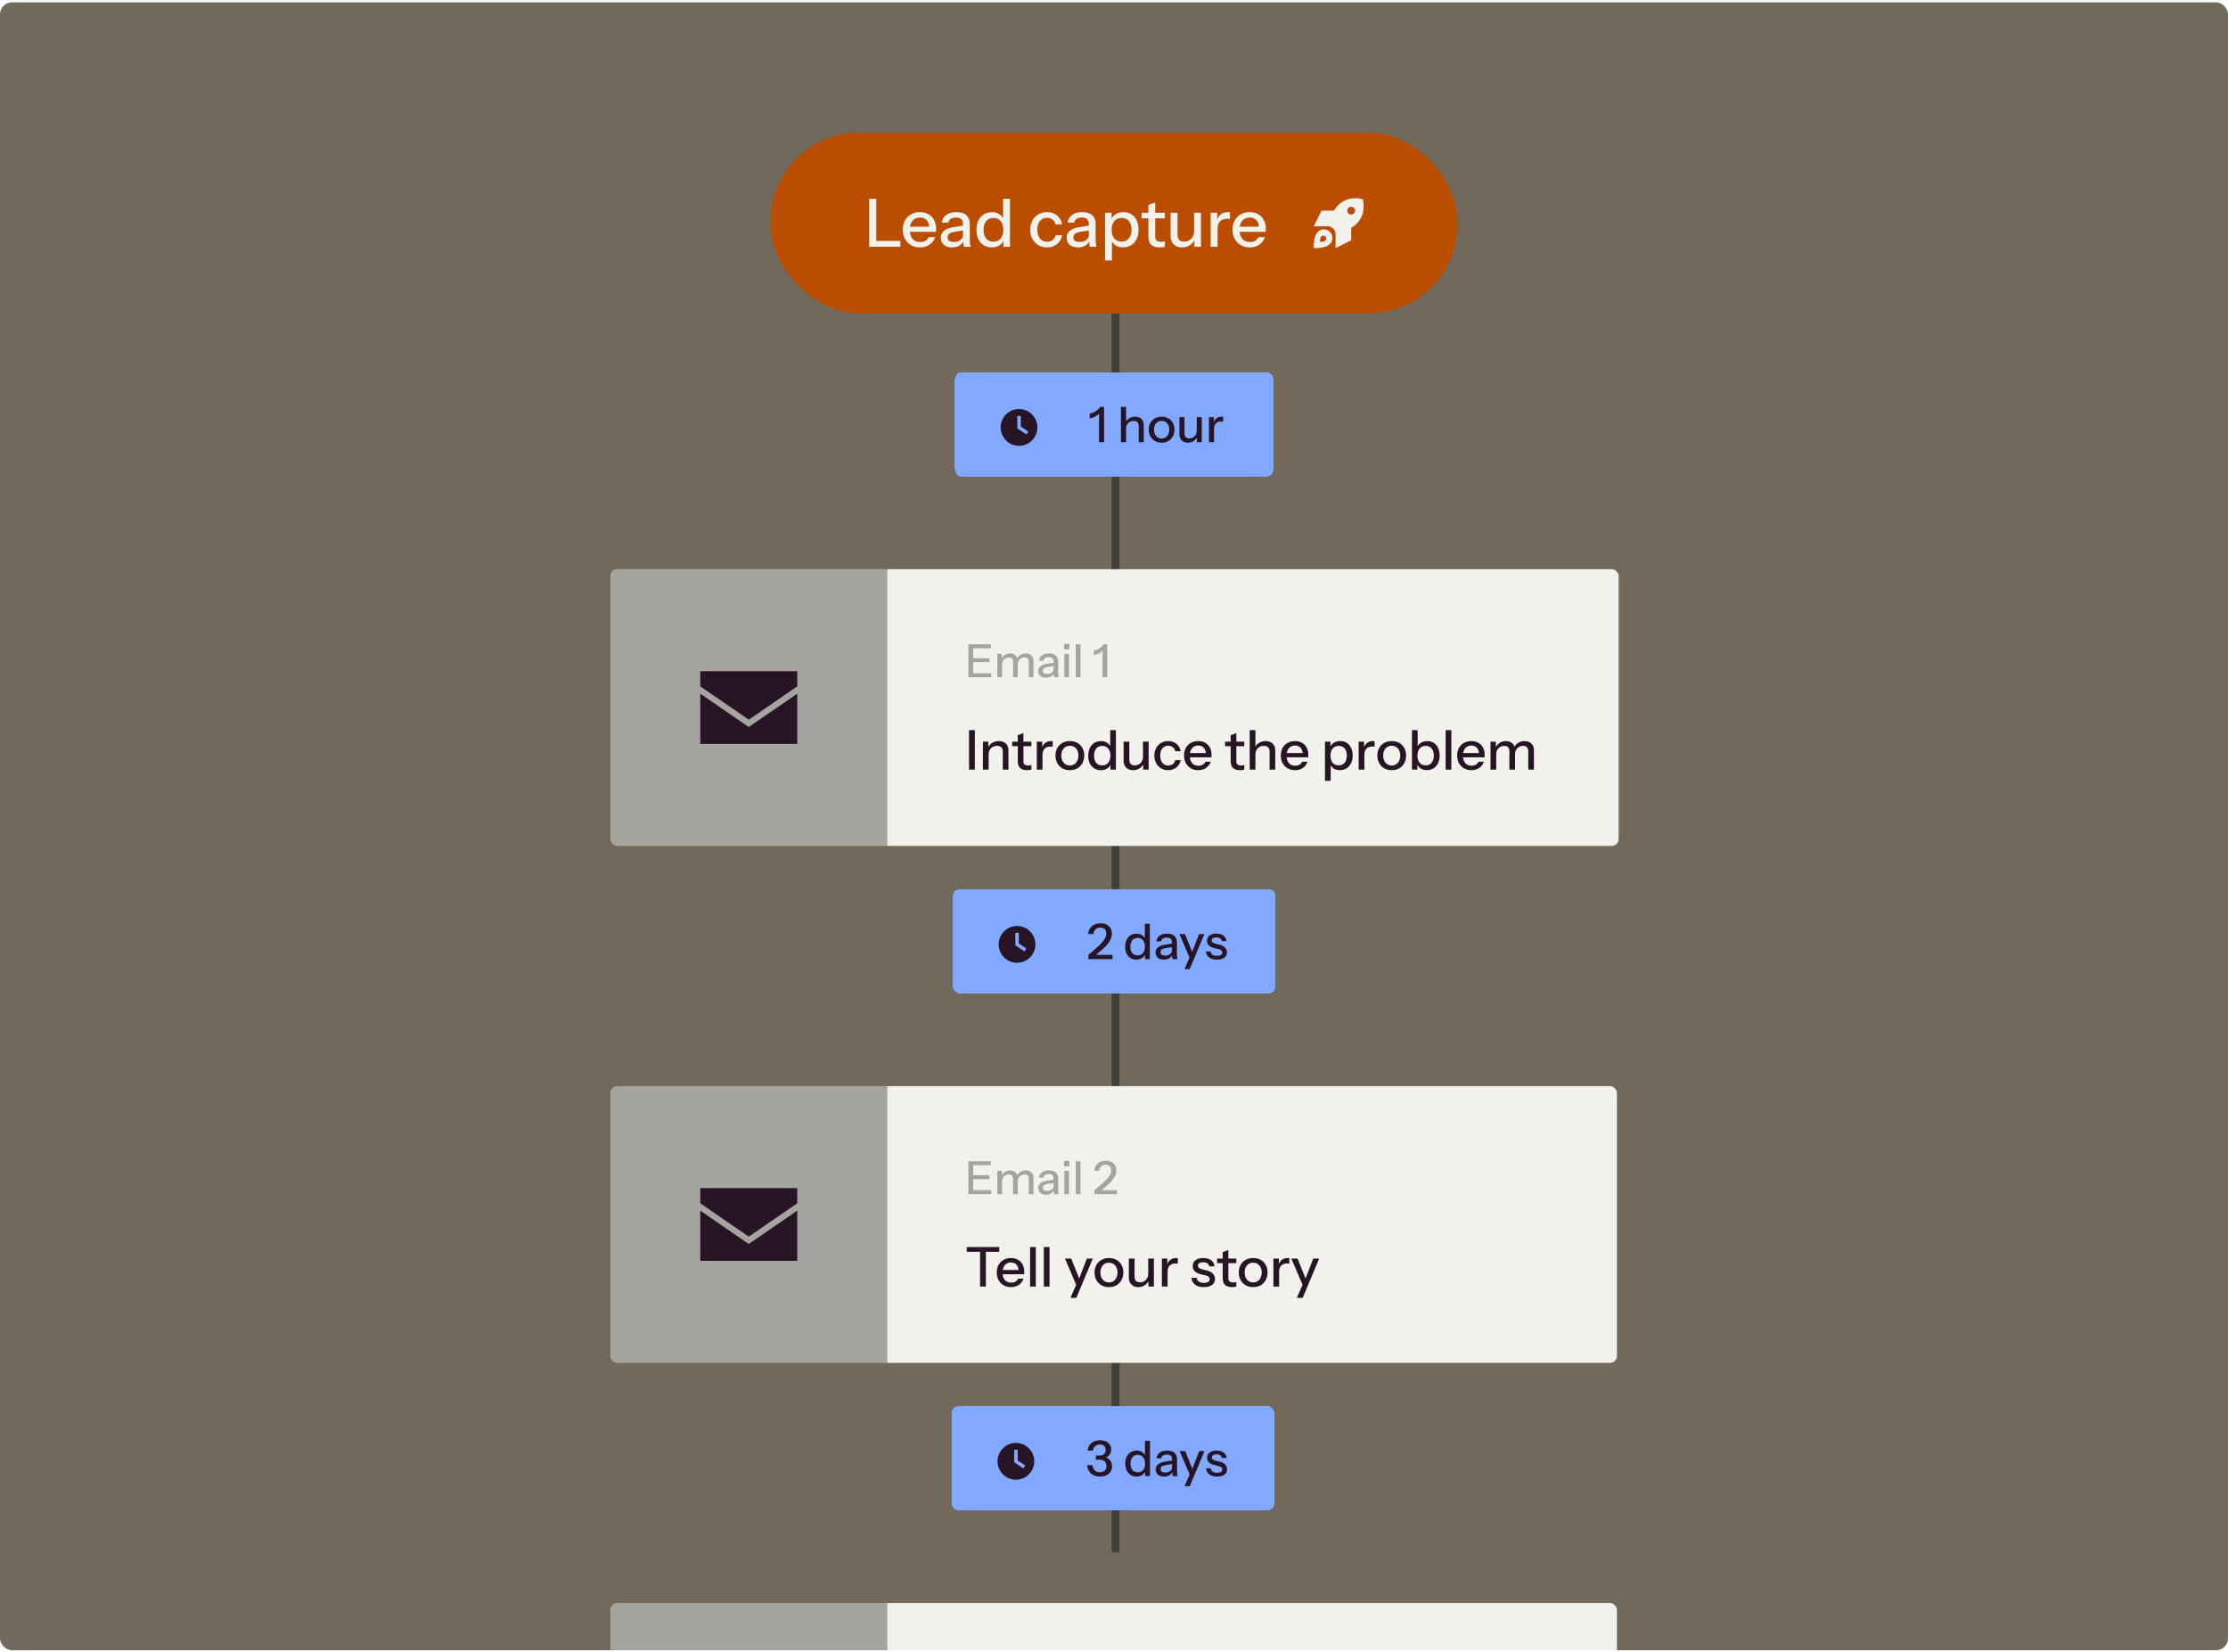 <svg width="561" height="416" viewBox="0 0 561 416" fill="none" xmlns="http://www.w3.org/2000/svg">
<g clip-path="url(#clip0_2801_31776)">
<rect y="0.597" width="561" height="415" rx="3" fill="#716A5C"/>
<line x1="280.896" y1="67.139" x2="280.896" y2="390.947" stroke="#403F3B" stroke-width="2"/>
<g filter="url(#filter0_d_2801_31776)">
<rect x="194" y="25" width="173" height="45.524" rx="22.349" fill="#BB4D00" shape-rendering="crispEdges"/>
<path d="M218.867 53.762V41.693H220.644V53.762H218.867ZM219.739 53.762V52.303H226.712V53.762H219.739ZM231.672 53.929C230.812 53.929 230.052 53.739 229.392 53.359C228.744 52.98 228.236 52.454 227.867 51.784C227.498 51.113 227.314 50.342 227.314 49.471C227.314 48.588 227.493 47.817 227.85 47.158C228.219 46.487 228.733 45.968 229.392 45.599C230.052 45.23 230.806 45.046 231.655 45.046C232.482 45.046 233.197 45.224 233.801 45.582C234.415 45.928 234.885 46.414 235.209 47.04C235.544 47.666 235.712 48.409 235.712 49.27C235.712 49.404 235.706 49.532 235.695 49.655C235.695 49.767 235.684 49.884 235.661 50.007H228.487V48.7H234.438L234.002 49.219C234.002 48.303 233.795 47.605 233.382 47.124C232.968 46.644 232.393 46.403 231.655 46.403C230.862 46.403 230.231 46.677 229.761 47.225C229.303 47.761 229.074 48.51 229.074 49.471C229.074 50.443 229.303 51.203 229.761 51.75C230.231 52.298 230.879 52.572 231.706 52.572C232.208 52.572 232.644 52.471 233.013 52.27C233.382 52.058 233.656 51.75 233.834 51.348H235.477C235.198 52.153 234.723 52.784 234.052 53.242C233.393 53.7 232.6 53.929 231.672 53.929ZM242.693 53.762C242.637 53.549 242.598 53.315 242.576 53.058C242.565 52.801 242.559 52.488 242.559 52.119H242.475V48.046C242.475 47.498 242.336 47.09 242.056 46.822C241.788 46.543 241.358 46.403 240.766 46.403C240.196 46.403 239.738 46.515 239.391 46.739C239.056 46.962 238.86 47.281 238.805 47.694H237.145C237.223 46.889 237.587 46.247 238.235 45.766C238.883 45.286 239.749 45.046 240.833 45.046C241.95 45.046 242.788 45.308 243.347 45.833C243.906 46.347 244.185 47.107 244.185 48.113V52.119C244.185 52.376 244.202 52.639 244.235 52.907C244.269 53.175 244.319 53.46 244.386 53.762H242.693ZM239.743 53.929C238.872 53.929 238.179 53.717 237.665 53.292C237.151 52.857 236.894 52.27 236.894 51.532C236.894 50.773 237.162 50.175 237.698 49.739C238.246 49.292 239.028 48.99 240.045 48.834L242.861 48.381V49.605L240.313 50.007C239.743 50.096 239.313 50.247 239.023 50.46C238.743 50.672 238.603 50.979 238.603 51.382C238.603 51.773 238.732 52.069 238.989 52.27C239.257 52.46 239.643 52.555 240.146 52.555C240.816 52.555 241.369 52.393 241.805 52.069C242.252 51.745 242.475 51.337 242.475 50.845L242.693 52.086C242.492 52.678 242.135 53.136 241.621 53.46C241.107 53.773 240.481 53.929 239.743 53.929ZM252.65 53.762V51.801L252.817 51.851C252.639 52.488 252.27 52.996 251.711 53.376C251.152 53.745 250.482 53.929 249.7 53.929C248.929 53.929 248.253 53.745 247.671 53.376C247.102 53.007 246.655 52.493 246.331 51.834C246.018 51.175 245.861 50.404 245.861 49.521C245.861 48.627 246.023 47.845 246.347 47.174C246.671 46.504 247.124 45.984 247.705 45.615C248.286 45.247 248.968 45.062 249.75 45.062C250.566 45.062 251.236 45.258 251.761 45.649C252.298 46.029 252.65 46.565 252.817 47.258L252.583 47.292V41.693H254.309V53.762H252.65ZM250.135 52.471C250.907 52.471 251.516 52.209 251.963 51.683C252.41 51.147 252.633 50.409 252.633 49.471C252.633 48.554 252.404 47.834 251.946 47.308C251.499 46.772 250.89 46.504 250.119 46.504C249.359 46.504 248.755 46.772 248.308 47.308C247.873 47.834 247.655 48.571 247.655 49.521C247.655 50.449 247.873 51.175 248.308 51.7C248.755 52.214 249.364 52.471 250.135 52.471ZM263.621 53.929C262.805 53.929 262.079 53.739 261.442 53.359C260.805 52.968 260.302 52.438 259.934 51.767C259.576 51.097 259.397 50.331 259.397 49.471C259.397 48.61 259.576 47.85 259.934 47.191C260.302 46.521 260.805 45.995 261.442 45.615C262.079 45.236 262.8 45.046 263.604 45.046C264.286 45.046 264.895 45.174 265.431 45.431C265.968 45.688 266.409 46.046 266.756 46.504C267.102 46.962 267.326 47.504 267.426 48.13H265.783C265.672 47.627 265.426 47.225 265.046 46.923C264.677 46.621 264.208 46.47 263.638 46.47C263.146 46.47 262.716 46.593 262.347 46.839C261.979 47.085 261.694 47.431 261.492 47.878C261.291 48.325 261.191 48.856 261.191 49.471C261.191 50.074 261.291 50.605 261.492 51.063C261.694 51.521 261.979 51.879 262.347 52.136C262.716 52.382 263.152 52.505 263.655 52.505C264.202 52.505 264.666 52.359 265.046 52.069C265.437 51.767 265.688 51.365 265.8 50.862H267.443C267.331 51.477 267.096 52.013 266.739 52.471C266.392 52.929 265.951 53.287 265.415 53.544C264.878 53.801 264.28 53.929 263.621 53.929ZM274.384 53.762C274.328 53.549 274.289 53.315 274.266 53.058C274.255 52.801 274.25 52.488 274.25 52.119H274.166V48.046C274.166 47.498 274.026 47.09 273.747 46.822C273.479 46.543 273.048 46.403 272.456 46.403C271.886 46.403 271.428 46.515 271.082 46.739C270.746 46.962 270.551 47.281 270.495 47.694H268.836C268.914 46.889 269.277 46.247 269.925 45.766C270.573 45.286 271.439 45.046 272.523 45.046C273.641 45.046 274.479 45.308 275.037 45.833C275.596 46.347 275.876 47.107 275.876 48.113V52.119C275.876 52.376 275.892 52.639 275.926 52.907C275.959 53.175 276.01 53.46 276.077 53.762H274.384ZM271.434 53.929C270.562 53.929 269.869 53.717 269.355 53.292C268.841 52.857 268.584 52.27 268.584 51.532C268.584 50.773 268.852 50.175 269.389 49.739C269.936 49.292 270.718 48.99 271.735 48.834L274.551 48.381V49.605L272.004 50.007C271.434 50.096 271.003 50.247 270.713 50.46C270.434 50.672 270.294 50.979 270.294 51.382C270.294 51.773 270.422 52.069 270.679 52.27C270.948 52.46 271.333 52.555 271.836 52.555C272.506 52.555 273.06 52.393 273.495 52.069C273.942 51.745 274.166 51.337 274.166 50.845L274.384 52.086C274.183 52.678 273.825 53.136 273.311 53.46C272.797 53.773 272.171 53.929 271.434 53.929ZM282.796 53.913C281.992 53.913 281.321 53.723 280.785 53.343C280.26 52.952 279.913 52.41 279.746 51.717L279.98 51.683V57.198H278.237V45.213H279.897V47.174L279.729 47.124C279.908 46.476 280.288 45.968 280.869 45.599C281.45 45.23 282.132 45.046 282.914 45.046C283.685 45.046 284.35 45.23 284.908 45.599C285.478 45.968 285.914 46.481 286.216 47.141C286.529 47.8 286.685 48.571 286.685 49.454C286.685 50.348 286.523 51.13 286.199 51.801C285.875 52.471 285.422 52.991 284.841 53.359C284.26 53.728 283.579 53.913 282.796 53.913ZM282.428 52.471C283.188 52.471 283.791 52.203 284.238 51.666C284.685 51.13 284.908 50.393 284.908 49.454C284.908 48.526 284.685 47.806 284.238 47.292C283.791 46.766 283.182 46.504 282.411 46.504C281.651 46.504 281.042 46.772 280.584 47.308C280.137 47.834 279.913 48.566 279.913 49.504C279.913 50.42 280.137 51.147 280.584 51.683C281.042 52.209 281.657 52.471 282.428 52.471ZM292.04 53.929C291.045 53.929 290.313 53.7 289.844 53.242C289.386 52.773 289.157 52.086 289.157 51.18V43.252L290.883 42.598V51.197C290.883 51.644 291 51.974 291.235 52.186C291.47 52.398 291.85 52.505 292.375 52.505C292.576 52.505 292.755 52.488 292.911 52.454C293.068 52.421 293.202 52.382 293.314 52.337V53.745C293.191 53.801 293.017 53.846 292.794 53.879C292.57 53.913 292.319 53.929 292.04 53.929ZM287.447 46.604V45.213H293.314V46.604H287.447ZM297.634 53.929C297.064 53.929 296.561 53.812 296.126 53.577C295.69 53.331 295.349 52.996 295.103 52.572C294.869 52.147 294.751 51.661 294.751 51.113V45.213H296.494V50.711C296.494 51.303 296.64 51.745 296.93 52.035C297.221 52.326 297.634 52.471 298.171 52.471C298.651 52.471 299.076 52.359 299.444 52.136C299.824 51.912 300.121 51.605 300.333 51.214C300.556 50.812 300.668 50.348 300.668 49.823L300.886 51.868C300.607 52.493 300.176 52.996 299.595 53.376C299.025 53.745 298.372 53.929 297.634 53.929ZM300.735 53.762V51.75H300.668V45.213H302.395V53.762H300.735ZM304.837 53.762V45.213H306.496V47.342H306.58V53.762H304.837ZM306.58 49.303L306.362 47.275C306.563 46.548 306.91 45.995 307.401 45.615C307.893 45.236 308.48 45.046 309.161 45.046C309.418 45.046 309.597 45.068 309.698 45.113V46.755C309.642 46.733 309.564 46.722 309.463 46.722C309.363 46.711 309.24 46.705 309.094 46.705C308.256 46.705 307.625 46.923 307.2 47.359C306.787 47.794 306.58 48.443 306.58 49.303ZM314.696 53.929C313.835 53.929 313.075 53.739 312.416 53.359C311.768 52.98 311.259 52.454 310.891 51.784C310.522 51.113 310.337 50.342 310.337 49.471C310.337 48.588 310.516 47.817 310.874 47.158C311.243 46.487 311.757 45.968 312.416 45.599C313.075 45.23 313.83 45.046 314.679 45.046C315.506 45.046 316.221 45.224 316.824 45.582C317.439 45.928 317.908 46.414 318.232 47.04C318.568 47.666 318.735 48.409 318.735 49.27C318.735 49.404 318.73 49.532 318.718 49.655C318.718 49.767 318.707 49.884 318.685 50.007H311.511V48.7H317.461L317.025 49.219C317.025 48.303 316.819 47.605 316.405 47.124C315.992 46.644 315.416 46.403 314.679 46.403C313.885 46.403 313.254 46.677 312.785 47.225C312.327 47.761 312.097 48.51 312.097 49.471C312.097 50.443 312.327 51.203 312.785 51.75C313.254 52.298 313.902 52.572 314.729 52.572C315.232 52.572 315.668 52.471 316.036 52.27C316.405 52.058 316.679 51.75 316.858 51.348H318.5C318.221 52.153 317.746 52.784 317.076 53.242C316.416 53.7 315.623 53.929 314.696 53.929Z" fill="#F3F1EC"/>
<path d="M340.23 49.013V52.131L336.302 54.095V50.608C336.302 50.093 336.081 49.577 335.712 49.184C335.32 48.816 334.804 48.595 334.288 48.595H330.802L332.766 44.667H335.884C338.02 41.155 341.384 41.327 343.128 41.769C343.57 43.513 343.741 46.876 340.23 49.013ZM341.212 44.667C341.212 44.323 341.016 44.004 340.721 43.832C340.402 43.66 340.034 43.66 339.739 43.832C339.42 44.004 339.248 44.323 339.248 44.667C339.248 45.035 339.42 45.354 339.739 45.526C340.034 45.698 340.402 45.698 340.721 45.526C341.016 45.354 341.212 45.035 341.212 44.667ZM334.878 53.064C333.675 54.291 330.802 54.095 330.802 54.095C330.802 54.095 330.605 51.222 331.833 50.019C332.668 49.184 334.043 49.184 334.878 50.019C335.712 50.854 335.712 52.229 334.878 53.064ZM333.724 52.18C334.018 51.91 334.018 51.443 333.724 51.173C333.454 50.879 332.987 50.879 332.717 51.173C332.3 51.566 332.373 52.524 332.373 52.524C332.373 52.524 333.331 52.597 333.724 52.18Z" fill="#F3F1EC"/>
</g>
<g filter="url(#filter1_d_2801_31776)">
<g clip-path="url(#clip1_2801_31776)">
<rect width="69.705" height="69.705" transform="translate(153.683 130.922)" fill="#A6A49F"/>
<path d="M176.323 156.616H200.746V160.433L188.535 168.828L176.323 160.433V156.616ZM176.323 174.934V162.283L187.671 170.087L188.535 170.679L189.398 170.082L200.746 162.283V174.934H176.323Z" fill="#271526"/>
<rect width="184.176" height="69.698" transform="translate(223.388 130.926)" fill="#F3F1EC"/>
<path d="M243.828 158.141V149.846H245.049V158.141H243.828ZM244.427 158.141V157.138H249.588V158.141H244.427ZM244.427 154.35V153.348H249.173V154.35H244.427ZM244.427 150.848V149.846H249.485V150.848H244.427ZM251.118 158.141V152.265H252.258V153.648H252.316V158.141H251.118ZM255.081 158.141V154.304C255.081 153.905 254.989 153.613 254.804 153.429C254.62 153.245 254.355 153.152 254.01 153.152C253.687 153.152 253.395 153.229 253.134 153.383C252.881 153.529 252.681 153.736 252.535 154.005C252.389 154.266 252.316 154.577 252.316 154.938L252.166 153.567C252.358 153.129 252.646 152.784 253.03 152.53C253.422 152.277 253.86 152.15 254.344 152.15C254.927 152.15 255.392 152.319 255.738 152.657C256.091 152.995 256.268 153.44 256.268 153.993V158.141H255.081ZM259.044 158.141V154.304C259.044 153.905 258.948 153.613 258.756 153.429C258.572 153.245 258.307 153.152 257.961 153.152C257.646 153.152 257.358 153.229 257.097 153.383C256.844 153.529 256.64 153.736 256.486 154.005C256.34 154.266 256.268 154.577 256.268 154.938L256.026 153.567C256.225 153.129 256.525 152.784 256.924 152.53C257.331 152.277 257.784 152.15 258.284 152.15C258.875 152.15 259.347 152.323 259.701 152.669C260.054 153.006 260.23 153.46 260.23 154.028V158.141H259.044ZM265.412 158.141C265.374 157.995 265.347 157.833 265.332 157.657C265.324 157.48 265.32 157.265 265.32 157.012H265.263V154.212C265.263 153.836 265.167 153.556 264.975 153.371C264.79 153.179 264.495 153.083 264.088 153.083C263.696 153.083 263.381 153.16 263.143 153.314C262.912 153.467 262.778 153.686 262.74 153.97H261.599C261.653 153.417 261.903 152.976 262.348 152.645C262.793 152.315 263.389 152.15 264.134 152.15C264.902 152.15 265.478 152.331 265.862 152.692C266.246 153.045 266.438 153.567 266.438 154.258V157.012C266.438 157.188 266.449 157.369 266.472 157.553C266.495 157.737 266.53 157.933 266.576 158.141H265.412ZM263.385 158.256C262.786 158.256 262.31 158.11 261.956 157.818C261.603 157.519 261.426 157.115 261.426 156.608C261.426 156.086 261.611 155.675 261.979 155.376C262.356 155.069 262.893 154.861 263.592 154.754L265.528 154.443V155.284L263.776 155.56C263.385 155.622 263.089 155.725 262.889 155.871C262.697 156.017 262.601 156.228 262.601 156.505C262.601 156.774 262.69 156.977 262.866 157.115C263.051 157.246 263.316 157.311 263.661 157.311C264.122 157.311 264.502 157.2 264.802 156.977C265.109 156.754 265.263 156.474 265.263 156.136L265.412 156.989C265.274 157.396 265.028 157.711 264.675 157.933C264.322 158.148 263.892 158.256 263.385 158.256ZM267.982 158.141V152.265H269.18V158.141H267.982ZM267.924 151.113V149.765H269.249V151.113H267.924ZM270.862 158.141V149.846H272.06V158.141H270.862ZM277.616 158.141V150.987L277.835 151.079C277.735 151.294 277.562 151.505 277.317 151.712C277.071 151.92 276.787 152.1 276.464 152.254C276.141 152.4 275.8 152.503 275.439 152.565V151.39C275.777 151.336 276.107 151.236 276.429 151.09C276.752 150.937 277.04 150.752 277.293 150.537C277.547 150.315 277.735 150.084 277.858 149.846H278.803V158.141H277.616Z" fill="#A6A49F"/>
<path d="M243.999 181.408V171.454H245.464V181.408H243.999ZM247.495 181.408V174.358H248.863V176.016H248.933V181.408H247.495ZM252.499 181.408V176.874C252.499 176.385 252.375 176.021 252.126 175.781C251.886 175.542 251.527 175.422 251.048 175.422C250.633 175.422 250.264 175.514 249.942 175.699C249.628 175.883 249.38 176.136 249.195 176.459C249.02 176.781 248.933 177.164 248.933 177.606L248.753 175.92C248.983 175.394 249.338 174.98 249.817 174.676C250.297 174.371 250.854 174.219 251.49 174.219C252.246 174.219 252.84 174.431 253.273 174.855C253.707 175.279 253.923 175.841 253.923 176.542V181.408H252.499ZM258.649 181.546C257.829 181.546 257.225 181.357 256.838 180.979C256.46 180.592 256.271 180.026 256.271 179.279V172.74L257.695 172.201V179.293C257.695 179.661 257.792 179.933 257.985 180.108C258.179 180.284 258.492 180.371 258.925 180.371C259.091 180.371 259.239 180.357 259.368 180.33C259.497 180.302 259.607 180.27 259.7 180.233V181.394C259.598 181.44 259.455 181.477 259.271 181.505C259.087 181.532 258.879 181.546 258.649 181.546ZM254.861 175.505V174.358H259.7V175.505H254.861ZM261.063 181.408V174.358H262.431V176.113H262.5V181.408H261.063ZM262.5 177.731L262.321 176.058C262.487 175.459 262.772 175.003 263.178 174.689C263.583 174.376 264.067 174.219 264.629 174.219C264.841 174.219 264.989 174.238 265.072 174.275V175.629C265.026 175.611 264.961 175.602 264.878 175.602C264.795 175.593 264.694 175.588 264.574 175.588C263.883 175.588 263.362 175.768 263.012 176.127C262.671 176.487 262.5 177.021 262.5 177.731ZM269.383 181.546C268.664 181.546 268.033 181.39 267.489 181.076C266.946 180.754 266.522 180.316 266.217 179.763C265.913 179.201 265.761 178.565 265.761 177.855C265.761 177.136 265.913 176.505 266.217 175.961C266.531 175.417 266.955 174.993 267.489 174.689C268.033 174.376 268.664 174.219 269.383 174.219C270.111 174.219 270.747 174.376 271.291 174.689C271.835 174.993 272.254 175.417 272.549 175.961C272.853 176.505 273.005 177.136 273.005 177.855C273.005 178.565 272.853 179.201 272.549 179.763C272.254 180.316 271.835 180.754 271.291 181.076C270.747 181.39 270.111 181.546 269.383 181.546ZM269.383 180.371C269.816 180.371 270.19 180.265 270.503 180.053C270.826 179.841 271.079 179.546 271.263 179.168C271.448 178.791 271.54 178.348 271.54 177.841C271.54 177.086 271.337 176.491 270.932 176.058C270.535 175.616 270.019 175.394 269.383 175.394C268.757 175.394 268.24 175.616 267.835 176.058C267.439 176.5 267.24 177.095 267.24 177.841C267.24 178.348 267.328 178.791 267.503 179.168C267.687 179.546 267.941 179.841 268.263 180.053C268.595 180.265 268.968 180.371 269.383 180.371ZM279.61 181.408V179.791L279.748 179.832C279.601 180.357 279.296 180.777 278.836 181.09C278.375 181.394 277.822 181.546 277.177 181.546C276.541 181.546 275.983 181.394 275.504 181.09C275.034 180.786 274.665 180.362 274.398 179.818C274.14 179.274 274.011 178.638 274.011 177.91C274.011 177.173 274.145 176.528 274.412 175.975C274.679 175.422 275.052 174.993 275.532 174.689C276.011 174.385 276.573 174.233 277.218 174.233C277.891 174.233 278.444 174.394 278.877 174.717C279.319 175.03 279.61 175.473 279.748 176.044L279.554 176.072V171.454H280.978V181.408H279.61ZM277.536 180.343C278.172 180.343 278.674 180.127 279.043 179.694C279.412 179.251 279.596 178.643 279.596 177.869C279.596 177.113 279.407 176.519 279.029 176.086C278.66 175.643 278.158 175.422 277.522 175.422C276.896 175.422 276.398 175.643 276.029 176.086C275.67 176.519 275.49 177.127 275.49 177.91C275.49 178.675 275.67 179.274 276.029 179.708C276.398 180.132 276.9 180.343 277.536 180.343ZM285.295 181.546C284.825 181.546 284.411 181.449 284.051 181.256C283.692 181.053 283.411 180.777 283.208 180.426C283.014 180.076 282.918 179.675 282.918 179.224V174.358H284.355V178.892C284.355 179.38 284.475 179.744 284.715 179.984C284.954 180.224 285.295 180.343 285.738 180.343C286.134 180.343 286.484 180.251 286.788 180.067C287.102 179.883 287.346 179.629 287.521 179.307C287.705 178.975 287.798 178.592 287.798 178.159L287.977 179.846C287.747 180.362 287.392 180.777 286.913 181.09C286.443 181.394 285.904 181.546 285.295 181.546ZM287.853 181.408V179.749H287.798V174.358H289.222V181.408H287.853ZM294.14 181.546C293.467 181.546 292.868 181.39 292.342 181.076C291.817 180.754 291.402 180.316 291.098 179.763C290.803 179.21 290.656 178.579 290.656 177.869C290.656 177.159 290.803 176.533 291.098 175.989C291.402 175.436 291.817 175.003 292.342 174.689C292.868 174.376 293.462 174.219 294.126 174.219C294.688 174.219 295.19 174.325 295.633 174.537C296.075 174.749 296.439 175.044 296.725 175.422C297.01 175.8 297.195 176.247 297.278 176.763H295.923C295.831 176.348 295.628 176.016 295.315 175.768C295.01 175.519 294.623 175.394 294.153 175.394C293.748 175.394 293.393 175.496 293.089 175.699C292.785 175.901 292.55 176.187 292.384 176.556C292.218 176.924 292.135 177.362 292.135 177.869C292.135 178.367 292.218 178.804 292.384 179.182C292.55 179.56 292.785 179.855 293.089 180.067C293.393 180.27 293.752 180.371 294.167 180.371C294.619 180.371 295.001 180.251 295.315 180.012C295.637 179.763 295.845 179.431 295.937 179.016H297.291C297.199 179.523 297.006 179.966 296.711 180.343C296.425 180.721 296.061 181.016 295.619 181.228C295.176 181.44 294.683 181.546 294.14 181.546ZM301.729 181.546C301.02 181.546 300.393 181.39 299.849 181.076C299.315 180.763 298.895 180.33 298.591 179.777C298.287 179.224 298.135 178.588 298.135 177.869C298.135 177.141 298.282 176.505 298.577 175.961C298.881 175.408 299.305 174.98 299.849 174.676C300.393 174.371 301.015 174.219 301.715 174.219C302.397 174.219 302.987 174.367 303.485 174.662C303.992 174.947 304.379 175.348 304.646 175.864C304.923 176.381 305.061 176.993 305.061 177.703C305.061 177.814 305.056 177.92 305.047 178.021C305.047 178.113 305.038 178.21 305.019 178.311H299.103V177.233H304.01L303.651 177.662C303.651 176.906 303.48 176.33 303.139 175.934C302.798 175.537 302.324 175.339 301.715 175.339C301.061 175.339 300.54 175.565 300.153 176.016C299.775 176.459 299.586 177.076 299.586 177.869C299.586 178.671 299.775 179.297 300.153 179.749C300.54 180.201 301.075 180.426 301.757 180.426C302.172 180.426 302.531 180.343 302.835 180.178C303.139 180.002 303.365 179.749 303.513 179.417H304.867C304.637 180.081 304.245 180.602 303.692 180.979C303.149 181.357 302.494 181.546 301.729 181.546ZM312.259 181.546C311.438 181.546 310.835 181.357 310.448 180.979C310.07 180.592 309.881 180.026 309.881 179.279V172.74L311.305 172.201V179.293C311.305 179.661 311.401 179.933 311.595 180.108C311.788 180.284 312.102 180.371 312.535 180.371C312.701 180.371 312.848 180.357 312.977 180.33C313.106 180.302 313.217 180.27 313.309 180.233V181.394C313.208 181.44 313.065 181.477 312.881 181.505C312.696 181.532 312.489 181.546 312.259 181.546ZM308.471 175.505V174.358H313.309V175.505H308.471ZM314.672 181.408V171.454H316.11V181.408H314.672ZM319.677 181.408V176.874C319.677 176.385 319.552 176.021 319.303 175.781C319.064 175.542 318.704 175.422 318.225 175.422C317.81 175.422 317.442 175.514 317.119 175.699C316.806 175.883 316.557 176.136 316.373 176.459C316.198 176.781 316.11 177.164 316.11 177.606L315.93 175.92C316.161 175.394 316.515 174.98 316.995 174.676C317.474 174.371 318.032 174.219 318.667 174.219C319.423 174.219 320.018 174.431 320.451 174.855C320.884 175.279 321.101 175.841 321.101 176.542V181.408H319.677ZM326.097 181.546C325.388 181.546 324.761 181.39 324.217 181.076C323.683 180.763 323.263 180.33 322.959 179.777C322.655 179.224 322.503 178.588 322.503 177.869C322.503 177.141 322.65 176.505 322.945 175.961C323.249 175.408 323.673 174.98 324.217 174.676C324.761 174.371 325.383 174.219 326.083 174.219C326.765 174.219 327.355 174.367 327.853 174.662C328.36 174.947 328.747 175.348 329.014 175.864C329.291 176.381 329.429 176.993 329.429 177.703C329.429 177.814 329.424 177.92 329.415 178.021C329.415 178.113 329.406 178.21 329.387 178.311H323.471V177.233H328.378L328.019 177.662C328.019 176.906 327.848 176.33 327.507 175.934C327.166 175.537 326.692 175.339 326.083 175.339C325.429 175.339 324.908 175.565 324.521 176.016C324.143 176.459 323.955 177.076 323.955 177.869C323.955 178.671 324.143 179.297 324.521 179.749C324.908 180.201 325.443 180.426 326.125 180.426C326.54 180.426 326.899 180.343 327.203 180.178C327.507 180.002 327.733 179.749 327.881 179.417H329.235C329.005 180.081 328.613 180.602 328.06 180.979C327.517 181.357 326.862 181.546 326.097 181.546ZM337.387 181.532C336.723 181.532 336.17 181.376 335.728 181.062C335.295 180.74 335.009 180.293 334.871 179.721L335.064 179.694V184.242H333.627V174.358H334.995V175.975L334.857 175.934C335.004 175.399 335.318 174.98 335.797 174.676C336.276 174.371 336.839 174.219 337.484 174.219C338.12 174.219 338.668 174.371 339.129 174.676C339.599 174.98 339.958 175.404 340.207 175.947C340.465 176.491 340.594 177.127 340.594 177.855C340.594 178.592 340.46 179.238 340.193 179.791C339.926 180.343 339.553 180.772 339.073 181.076C338.594 181.38 338.032 181.532 337.387 181.532ZM337.083 180.343C337.709 180.343 338.207 180.122 338.576 179.68C338.944 179.238 339.129 178.629 339.129 177.855C339.129 177.09 338.944 176.496 338.576 176.072C338.207 175.639 337.705 175.422 337.069 175.422C336.442 175.422 335.94 175.643 335.562 176.086C335.193 176.519 335.009 177.122 335.009 177.897C335.009 178.652 335.193 179.251 335.562 179.694C335.94 180.127 336.447 180.343 337.083 180.343ZM342.105 181.408V174.358H343.473V176.113H343.543V181.408H342.105ZM343.543 177.731L343.363 176.058C343.529 175.459 343.814 175.003 344.22 174.689C344.625 174.376 345.109 174.219 345.672 174.219C345.883 174.219 346.031 174.238 346.114 174.275V175.629C346.068 175.611 346.003 175.602 345.92 175.602C345.837 175.593 345.736 175.588 345.616 175.588C344.925 175.588 344.404 175.768 344.054 176.127C343.713 176.487 343.543 177.021 343.543 177.731ZM350.425 181.546C349.707 181.546 349.075 181.39 348.532 181.076C347.988 180.754 347.564 180.316 347.26 179.763C346.956 179.201 346.803 178.565 346.803 177.855C346.803 177.136 346.956 176.505 347.26 175.961C347.573 175.417 347.997 174.993 348.532 174.689C349.075 174.376 349.707 174.219 350.425 174.219C351.154 174.219 351.789 174.376 352.333 174.689C352.877 174.993 353.296 175.417 353.591 175.961C353.895 176.505 354.047 177.136 354.047 177.855C354.047 178.565 353.895 179.201 353.591 179.763C353.296 180.316 352.877 180.754 352.333 181.076C351.789 181.39 351.154 181.546 350.425 181.546ZM350.425 180.371C350.859 180.371 351.232 180.265 351.545 180.053C351.868 179.841 352.121 179.546 352.306 179.168C352.49 178.791 352.582 178.348 352.582 177.841C352.582 177.086 352.379 176.491 351.974 176.058C351.577 175.616 351.061 175.394 350.425 175.394C349.799 175.394 349.283 175.616 348.877 176.058C348.481 176.5 348.283 177.095 348.283 177.841C348.283 178.348 348.37 178.791 348.545 179.168C348.73 179.546 348.983 179.841 349.306 180.053C349.637 180.265 350.011 180.371 350.425 180.371ZM359.284 181.532C358.621 181.532 358.068 181.376 357.625 181.062C357.183 180.74 356.893 180.293 356.754 179.721L356.893 179.694V181.408H355.524V171.454H356.962V175.975L356.81 175.934C356.966 175.399 357.271 174.98 357.722 174.676C358.183 174.371 358.736 174.219 359.381 174.219C360.017 174.219 360.565 174.371 361.026 174.676C361.496 174.98 361.856 175.404 362.104 175.947C362.363 176.491 362.492 177.127 362.492 177.855C362.492 178.592 362.358 179.238 362.091 179.791C361.823 180.343 361.45 180.772 360.971 181.076C360.492 181.38 359.929 181.532 359.284 181.532ZM358.98 180.343C359.607 180.343 360.105 180.122 360.473 179.68C360.842 179.238 361.026 178.629 361.026 177.855C361.026 177.09 360.842 176.496 360.473 176.072C360.105 175.639 359.602 175.422 358.966 175.422C358.34 175.422 357.837 175.643 357.46 176.086C357.091 176.519 356.907 177.122 356.907 177.897C356.907 178.652 357.091 179.251 357.46 179.694C357.837 180.127 358.344 180.343 358.98 180.343ZM364.002 181.408V171.454H365.44V181.408H364.002ZM370.5 181.546C369.79 181.546 369.163 181.39 368.62 181.076C368.085 180.763 367.666 180.33 367.362 179.777C367.057 179.224 366.905 178.588 366.905 177.869C366.905 177.141 367.053 176.505 367.348 175.961C367.652 175.408 368.076 174.98 368.62 174.676C369.163 174.371 369.785 174.219 370.486 174.219C371.168 174.219 371.758 174.367 372.255 174.662C372.762 174.947 373.149 175.348 373.417 175.864C373.693 176.381 373.831 176.993 373.831 177.703C373.831 177.814 373.827 177.92 373.818 178.021C373.818 178.113 373.808 178.21 373.79 178.311H367.873V177.233H372.781L372.421 177.662C372.421 176.906 372.251 176.33 371.91 175.934C371.569 175.537 371.094 175.339 370.486 175.339C369.832 175.339 369.311 175.565 368.924 176.016C368.546 176.459 368.357 177.076 368.357 177.869C368.357 178.671 368.546 179.297 368.924 179.749C369.311 180.201 369.845 180.426 370.527 180.426C370.942 180.426 371.302 180.343 371.606 180.178C371.91 180.002 372.136 179.749 372.283 179.417H373.638C373.407 180.081 373.016 180.602 372.463 180.979C371.919 181.357 371.265 181.546 370.5 181.546ZM375.302 181.408V174.358H376.671V176.016H376.74V181.408H375.302ZM380.058 181.408V176.804C380.058 176.325 379.947 175.975 379.726 175.754C379.505 175.533 379.187 175.422 378.772 175.422C378.385 175.422 378.035 175.514 377.721 175.699C377.417 175.874 377.178 176.122 377.002 176.445C376.827 176.758 376.74 177.132 376.74 177.565L376.56 175.92C376.79 175.394 377.136 174.98 377.597 174.676C378.067 174.371 378.592 174.219 379.173 174.219C379.873 174.219 380.431 174.422 380.846 174.828C381.27 175.233 381.482 175.768 381.482 176.431V181.408H380.058ZM384.813 181.408V176.804C384.813 176.325 384.698 175.975 384.468 175.754C384.246 175.533 383.928 175.422 383.514 175.422C383.136 175.422 382.79 175.514 382.477 175.699C382.173 175.874 381.928 176.122 381.744 176.445C381.569 176.758 381.482 177.132 381.482 177.565L381.191 175.92C381.431 175.394 381.79 174.98 382.269 174.676C382.758 174.371 383.302 174.219 383.901 174.219C384.61 174.219 385.177 174.427 385.601 174.841C386.025 175.247 386.237 175.791 386.237 176.473V181.408H384.813Z" fill="#271526"/>
</g>
</g>
<g filter="url(#filter2_d_2801_31776)">
<g clip-path="url(#clip2_2801_31776)">
<rect width="69.705" height="69.705" transform="translate(153.683 261.107)" fill="#A6A49F"/>
<path d="M176.323 286.802H200.746V290.618L188.535 299.013L176.323 290.618V286.802ZM176.323 305.119V292.469L187.671 300.273L188.535 300.864L189.398 300.268L200.746 292.469V305.119H176.323Z" fill="#271526"/>
<rect width="183.748" height="69.698" transform="translate(223.388 261.111)" fill="#F3F1EC"/>
<path d="M243.828 288.326V280.032H245.049V288.326H243.828ZM244.427 288.326V287.324H249.588V288.326H244.427ZM244.427 284.536V283.534H249.173V284.536H244.427ZM244.427 281.034V280.032H249.485V281.034H244.427ZM251.118 288.326V282.451H252.258V283.833H252.316V288.326H251.118ZM255.081 288.326V284.49C255.081 284.091 254.989 283.799 254.804 283.614C254.62 283.43 254.355 283.338 254.01 283.338C253.687 283.338 253.395 283.415 253.134 283.568C252.881 283.714 252.681 283.922 252.535 284.19C252.389 284.452 252.316 284.763 252.316 285.124L252.166 283.753C252.358 283.315 252.646 282.969 253.03 282.716C253.422 282.462 253.86 282.336 254.344 282.336C254.927 282.336 255.392 282.505 255.738 282.843C256.091 283.18 256.268 283.626 256.268 284.179V288.326H255.081ZM259.044 288.326V284.49C259.044 284.091 258.948 283.799 258.756 283.614C258.572 283.43 258.307 283.338 257.961 283.338C257.646 283.338 257.358 283.415 257.097 283.568C256.844 283.714 256.64 283.922 256.486 284.19C256.34 284.452 256.268 284.763 256.268 285.124L256.026 283.753C256.225 283.315 256.525 282.969 256.924 282.716C257.331 282.462 257.784 282.336 258.284 282.336C258.875 282.336 259.347 282.508 259.701 282.854C260.054 283.192 260.23 283.645 260.23 284.213V288.326H259.044ZM265.412 288.326C265.374 288.18 265.347 288.019 265.332 287.842C265.324 287.666 265.32 287.451 265.32 287.197H265.263V284.398C265.263 284.021 265.167 283.741 264.975 283.557C264.79 283.365 264.495 283.269 264.088 283.269C263.696 283.269 263.381 283.346 263.143 283.499C262.912 283.653 262.778 283.872 262.74 284.156H261.599C261.653 283.603 261.903 283.161 262.348 282.831C262.793 282.501 263.389 282.336 264.134 282.336C264.902 282.336 265.478 282.516 265.862 282.877C266.246 283.23 266.438 283.753 266.438 284.444V287.197C266.438 287.374 266.449 287.554 266.472 287.739C266.495 287.923 266.53 288.119 266.576 288.326H265.412ZM263.385 288.441C262.786 288.441 262.31 288.295 261.956 288.004C261.603 287.704 261.426 287.301 261.426 286.794C261.426 286.272 261.611 285.861 261.979 285.561C262.356 285.254 262.893 285.047 263.592 284.939L265.528 284.628V285.469L263.776 285.746C263.385 285.807 263.089 285.911 262.889 286.057C262.697 286.203 262.601 286.414 262.601 286.69C262.601 286.959 262.69 287.163 262.866 287.301C263.051 287.431 263.316 287.497 263.661 287.497C264.122 287.497 264.502 287.385 264.802 287.163C265.109 286.94 265.263 286.66 265.263 286.322L265.412 287.174C265.274 287.581 265.028 287.896 264.675 288.119C264.322 288.334 263.892 288.441 263.385 288.441ZM267.982 288.326V282.451H269.18V288.326H267.982ZM267.924 281.299V279.951H269.249V281.299H267.924ZM270.862 288.326V280.032H272.06V288.326H270.862ZM275.577 288.326V287.324C276.383 286.663 277.055 286.087 277.593 285.596C278.138 285.104 278.572 284.667 278.895 284.283C279.217 283.899 279.448 283.549 279.586 283.234C279.724 282.919 279.793 282.604 279.793 282.29C279.793 281.859 279.667 281.525 279.413 281.287C279.167 281.042 278.826 280.919 278.388 280.919C277.935 280.919 277.566 281.053 277.282 281.322C276.998 281.583 276.821 281.955 276.752 282.439H275.508C275.585 281.679 275.88 281.068 276.395 280.608C276.917 280.147 277.605 279.916 278.457 279.916C279.271 279.916 279.912 280.131 280.381 280.562C280.857 280.992 281.095 281.583 281.095 282.336C281.095 282.72 281.022 283.104 280.876 283.488C280.738 283.864 280.508 284.26 280.185 284.674C279.863 285.081 279.429 285.534 278.883 286.034C278.346 286.525 277.678 287.086 276.879 287.716L276.591 287.324H281.245V288.326H275.577Z" fill="#A6A49F"/>
<path d="M246.777 311.594V302.843H243.418V301.64H251.602V302.843H248.243V311.594H246.777ZM254.573 311.732C253.863 311.732 253.236 311.575 252.693 311.262C252.158 310.948 251.739 310.515 251.435 309.962C251.131 309.409 250.978 308.773 250.978 308.054C250.978 307.326 251.126 306.69 251.421 306.147C251.725 305.594 252.149 305.165 252.693 304.861C253.236 304.557 253.859 304.405 254.559 304.405C255.241 304.405 255.831 304.552 256.328 304.847C256.835 305.133 257.222 305.534 257.49 306.05C257.766 306.566 257.904 307.179 257.904 307.889C257.904 307.999 257.9 308.105 257.891 308.207C257.891 308.299 257.881 308.395 257.863 308.497H251.946V307.419H256.854L256.494 307.847C256.494 307.091 256.324 306.515 255.983 306.119C255.642 305.723 255.167 305.525 254.559 305.525C253.905 305.525 253.384 305.75 252.997 306.202C252.619 306.644 252.43 307.262 252.43 308.054C252.43 308.856 252.619 309.483 252.997 309.935C253.384 310.386 253.918 310.612 254.6 310.612C255.015 310.612 255.375 310.529 255.679 310.363C255.983 310.188 256.209 309.935 256.356 309.603H257.711C257.48 310.266 257.089 310.787 256.536 311.165C255.992 311.543 255.338 311.732 254.573 311.732ZM259.375 311.594V301.64H260.813V311.594H259.375ZM262.831 311.594V301.64H264.269V311.594H262.831ZM269.54 314.427L271.24 310.543L271.53 310.087L273.673 304.543H275.166L271.019 314.427H269.54ZM271.171 311.594L268.157 304.543H269.719L272.277 310.888L271.171 311.594ZM279.225 311.732C278.506 311.732 277.875 311.575 277.331 311.262C276.787 310.939 276.363 310.501 276.059 309.948C275.755 309.386 275.603 308.75 275.603 308.041C275.603 307.322 275.755 306.69 276.059 306.147C276.373 305.603 276.796 305.179 277.331 304.875C277.875 304.562 278.506 304.405 279.225 304.405C279.953 304.405 280.589 304.562 281.133 304.875C281.676 305.179 282.096 305.603 282.391 306.147C282.695 306.69 282.847 307.322 282.847 308.041C282.847 308.75 282.695 309.386 282.391 309.948C282.096 310.501 281.676 310.939 281.133 311.262C280.589 311.575 279.953 311.732 279.225 311.732ZM279.225 310.557C279.658 310.557 280.031 310.451 280.345 310.239C280.667 310.027 280.921 309.732 281.105 309.354C281.289 308.976 281.382 308.534 281.382 308.027C281.382 307.271 281.179 306.677 280.773 306.244C280.377 305.801 279.861 305.58 279.225 305.58C278.598 305.58 278.082 305.801 277.677 306.244C277.28 306.686 277.082 307.28 277.082 308.027C277.082 308.534 277.17 308.976 277.345 309.354C277.529 309.732 277.783 310.027 278.105 310.239C278.437 310.451 278.81 310.557 279.225 310.557ZM286.618 311.732C286.148 311.732 285.734 311.635 285.374 311.441C285.015 311.239 284.734 310.962 284.531 310.612C284.337 310.262 284.241 309.861 284.241 309.409V304.543H285.678V309.077C285.678 309.566 285.798 309.93 286.038 310.17C286.277 310.409 286.618 310.529 287.061 310.529C287.457 310.529 287.807 310.437 288.111 310.253C288.425 310.068 288.669 309.815 288.844 309.492C289.028 309.16 289.121 308.778 289.121 308.345L289.3 310.031C289.07 310.547 288.715 310.962 288.236 311.276C287.766 311.58 287.227 311.732 286.618 311.732ZM289.176 311.594V309.935H289.121V304.543H290.545V311.594H289.176ZM292.559 311.594V304.543H293.927V306.299H293.997V311.594H292.559ZM293.997 307.916L293.817 306.244C293.983 305.644 294.268 305.188 294.674 304.875C295.079 304.562 295.563 304.405 296.125 304.405C296.337 304.405 296.485 304.423 296.568 304.46V305.815C296.522 305.797 296.457 305.787 296.374 305.787C296.291 305.778 296.19 305.773 296.07 305.773C295.379 305.773 294.858 305.953 294.508 306.313C294.167 306.672 293.997 307.207 293.997 307.916ZM303.122 311.732C302.2 311.732 301.467 311.529 300.924 311.123C300.38 310.718 300.071 310.147 299.997 309.409H301.324C301.389 309.815 301.573 310.128 301.877 310.349C302.191 310.561 302.615 310.667 303.149 310.667C303.619 310.667 303.979 310.584 304.228 310.418C304.476 310.253 304.601 310.018 304.601 309.713C304.601 309.492 304.527 309.308 304.38 309.16C304.241 309.004 303.965 308.875 303.55 308.773L302.417 308.511C301.707 308.336 301.177 308.078 300.827 307.737C300.486 307.386 300.315 306.958 300.315 306.451C300.315 305.815 300.55 305.317 301.02 304.958C301.5 304.589 302.154 304.405 302.983 304.405C303.804 304.405 304.463 304.589 304.96 304.958C305.467 305.326 305.753 305.843 305.817 306.506H304.49C304.435 306.174 304.274 305.921 304.006 305.746C303.748 305.562 303.394 305.469 302.942 305.469C302.518 305.469 302.191 305.548 301.96 305.704C301.739 305.852 301.629 306.059 301.629 306.326C301.629 306.548 301.712 306.732 301.877 306.879C302.053 307.027 302.338 307.151 302.735 307.253L303.896 307.543C304.569 307.709 305.075 307.981 305.416 308.359C305.757 308.727 305.928 309.174 305.928 309.7C305.928 310.335 305.679 310.833 305.181 311.193C304.693 311.552 304.006 311.732 303.122 311.732ZM310.247 311.732C309.427 311.732 308.823 311.543 308.436 311.165C308.058 310.778 307.869 310.211 307.869 309.465V302.926L309.293 302.387V309.478C309.293 309.847 309.39 310.119 309.583 310.294C309.777 310.469 310.09 310.557 310.523 310.557C310.689 310.557 310.837 310.543 310.966 310.515C311.095 310.488 311.205 310.455 311.298 310.418V311.58C311.196 311.626 311.053 311.663 310.869 311.69C310.685 311.718 310.477 311.732 310.247 311.732ZM306.459 305.691V304.543H311.298V305.691H306.459ZM315.541 311.732C314.822 311.732 314.191 311.575 313.647 311.262C313.103 310.939 312.679 310.501 312.375 309.948C312.071 309.386 311.919 308.75 311.919 308.041C311.919 307.322 312.071 306.69 312.375 306.147C312.688 305.603 313.112 305.179 313.647 304.875C314.191 304.562 314.822 304.405 315.541 304.405C316.269 304.405 316.905 304.562 317.448 304.875C317.992 305.179 318.412 305.603 318.706 306.147C319.011 306.69 319.163 307.322 319.163 308.041C319.163 308.75 319.011 309.386 318.706 309.948C318.412 310.501 317.992 310.939 317.448 311.262C316.905 311.575 316.269 311.732 315.541 311.732ZM315.541 310.557C315.974 310.557 316.347 310.451 316.66 310.239C316.983 310.027 317.236 309.732 317.421 309.354C317.605 308.976 317.697 308.534 317.697 308.027C317.697 307.271 317.495 306.677 317.089 306.244C316.693 305.801 316.177 305.58 315.541 305.58C314.914 305.58 314.398 305.801 313.992 306.244C313.596 306.686 313.398 307.28 313.398 308.027C313.398 308.534 313.485 308.976 313.661 309.354C313.845 309.732 314.098 310.027 314.421 310.239C314.753 310.451 315.126 310.557 315.541 310.557ZM320.639 311.594V304.543H322.008V306.299H322.077V311.594H320.639ZM322.077 307.916L321.897 306.244C322.063 305.644 322.349 305.188 322.755 304.875C323.16 304.562 323.644 304.405 324.206 304.405C324.418 304.405 324.565 304.423 324.648 304.46V305.815C324.602 305.797 324.538 305.787 324.455 305.787C324.372 305.778 324.271 305.773 324.151 305.773C323.46 305.773 322.939 305.953 322.589 306.313C322.248 306.672 322.077 307.207 322.077 307.916ZM326.538 314.427L328.238 310.543L328.529 310.087L330.671 304.543H332.164L328.017 314.427H326.538ZM328.169 311.594L325.155 304.543H326.718L329.275 310.888L328.169 311.594Z" fill="#271526"/>
</g>
</g>
<g filter="url(#filter3_d_2801_31776)">
<g clip-path="url(#clip3_2801_31776)">
<rect width="69.705" height="69.705" transform="translate(153.683 391.295)" fill="#A6A49F"/>
<rect width="183.748" height="69.698" transform="translate(223.388 391.299)" fill="#F3F1EC"/>
<path d="M243.828 418.514V410.219H245.049V418.514H243.828ZM244.427 418.514V417.511H249.588V418.514H244.427ZM244.427 414.724V413.721H249.173V414.724H244.427ZM244.427 411.221V410.219H249.485V411.221H244.427ZM251.118 418.514V412.638H252.258V414.021H252.316V418.514H251.118ZM255.081 418.514V414.677C255.081 414.278 254.989 413.986 254.804 413.802C254.62 413.618 254.355 413.525 254.01 413.525C253.687 413.525 253.395 413.602 253.134 413.756C252.881 413.902 252.681 414.109 252.535 414.378C252.389 414.639 252.316 414.95 252.316 415.311L252.166 413.94C252.358 413.502 252.646 413.157 253.03 412.903C253.422 412.65 253.86 412.523 254.344 412.523C254.927 412.523 255.392 412.692 255.738 413.03C256.091 413.368 256.268 413.813 256.268 414.366V418.514H255.081ZM259.044 418.514V414.677C259.044 414.278 258.948 413.986 258.756 413.802C258.572 413.618 258.307 413.525 257.961 413.525C257.646 413.525 257.358 413.602 257.097 413.756C256.844 413.902 256.64 414.109 256.486 414.378C256.34 414.639 256.268 414.95 256.268 415.311L256.026 413.94C256.225 413.502 256.525 413.157 256.924 412.903C257.331 412.65 257.784 412.523 258.284 412.523C258.875 412.523 259.347 412.696 259.701 413.042C260.054 413.379 260.23 413.833 260.23 414.401V418.514H259.044ZM265.412 418.514C265.374 418.368 265.347 418.206 265.332 418.03C265.324 417.853 265.32 417.638 265.32 417.385H265.263V414.585C265.263 414.209 265.167 413.929 264.975 413.744C264.79 413.552 264.495 413.456 264.088 413.456C263.696 413.456 263.381 413.533 263.143 413.687C262.912 413.84 262.778 414.059 262.74 414.343H261.599C261.653 413.79 261.903 413.349 262.348 413.019C262.793 412.688 263.389 412.523 264.134 412.523C264.902 412.523 265.478 412.704 265.862 413.065C266.246 413.418 266.438 413.94 266.438 414.631V417.385C266.438 417.561 266.449 417.742 266.472 417.926C266.495 418.11 266.53 418.306 266.576 418.514H265.412ZM263.385 418.629C262.786 418.629 262.31 418.483 261.956 418.191C261.603 417.892 261.426 417.488 261.426 416.981C261.426 416.459 261.611 416.048 261.979 415.749C262.356 415.442 262.893 415.234 263.592 415.127L265.528 414.816V415.657L263.776 415.933C263.385 415.995 263.089 416.098 262.889 416.244C262.697 416.39 262.601 416.601 262.601 416.878C262.601 417.147 262.69 417.35 262.866 417.488C263.051 417.619 263.316 417.684 263.661 417.684C264.122 417.684 264.502 417.573 264.802 417.35C265.109 417.127 265.263 416.847 265.263 416.509L265.412 417.362C265.274 417.769 265.028 418.084 264.675 418.306C264.322 418.521 263.892 418.629 263.385 418.629ZM267.982 418.514V412.638H269.18V418.514H267.982ZM267.924 411.486V410.138H269.249V411.486H267.924ZM270.862 418.514V410.219H272.06V418.514H270.862ZM278.595 418.629C278.027 418.629 277.524 418.525 277.086 418.318C276.656 418.11 276.307 417.811 276.038 417.419C275.777 417.02 275.615 416.536 275.554 415.968H276.81C276.886 416.513 277.075 416.928 277.374 417.212C277.674 417.488 278.073 417.627 278.572 417.627C279.033 417.627 279.402 417.5 279.678 417.246C279.955 416.993 280.093 416.644 280.093 416.198C280.093 415.745 279.959 415.376 279.69 415.092C279.421 414.808 279.037 414.666 278.538 414.666H277.605V413.687H278.503C278.949 413.687 279.294 413.568 279.54 413.33C279.786 413.091 279.909 412.777 279.909 412.385C279.909 411.986 279.79 411.674 279.551 411.452C279.313 411.221 278.972 411.106 278.526 411.106C278.111 411.106 277.754 411.229 277.455 411.475C277.163 411.721 276.986 412.078 276.925 412.546H275.669C275.723 412.047 275.873 411.617 276.118 411.256C276.372 410.887 276.706 410.603 277.121 410.403C277.543 410.204 278.023 410.104 278.561 410.104C279.091 410.104 279.551 410.192 279.943 410.369C280.343 410.546 280.65 410.799 280.865 411.129C281.087 411.459 281.199 411.847 281.199 412.293C281.199 412.677 281.111 413.019 280.934 413.318C280.757 413.618 280.523 413.852 280.231 414.021C279.947 414.182 279.628 414.263 279.275 414.263L279.229 414.021C279.674 414.021 280.058 414.121 280.381 414.32C280.711 414.512 280.965 414.777 281.141 415.115C281.318 415.445 281.406 415.826 281.406 416.256C281.406 416.732 281.283 417.15 281.038 417.511C280.799 417.865 280.469 418.141 280.047 418.341C279.624 418.533 279.141 418.629 278.595 418.629Z" fill="#A6A49F"/>
</g>
</g>
<g filter="url(#filter4_d_2801_31776)">
<rect x="240.441" y="87.541" width="80.189" height="26.28" rx="1.728" fill="#81A9FF" shape-rendering="crispEdges"/>
<path d="M256.595 96.828C258.243 96.828 259.763 97.715 260.596 99.145C261.428 100.593 261.428 102.349 260.596 103.779C259.763 105.227 258.243 106.095 256.595 106.095C254.93 106.095 253.41 105.227 252.577 103.779C251.745 102.349 251.745 100.593 252.577 99.145C253.41 97.715 254.93 96.828 256.595 96.828ZM256.161 99V101.462V101.697L256.342 101.824L258.08 102.982L258.442 103.236L258.93 102.512L258.568 102.258L257.03 101.245V99V98.566H256.161V99Z" fill="#271526"/>
<path d="M276.73 105.181V97.508L276.965 97.607C276.858 97.837 276.672 98.064 276.409 98.286C276.145 98.509 275.84 98.702 275.494 98.867C275.148 99.024 274.782 99.135 274.395 99.201V97.94C274.757 97.883 275.111 97.776 275.457 97.619C275.803 97.454 276.112 97.257 276.384 97.026C276.656 96.787 276.858 96.54 276.989 96.285H278.003V105.181H276.73ZM282.252 105.181V96.285H283.537V105.181H282.252ZM286.725 105.181V101.128C286.725 100.692 286.614 100.366 286.392 100.152C286.177 99.938 285.856 99.831 285.428 99.831C285.057 99.831 284.728 99.913 284.439 100.078C284.159 100.243 283.937 100.469 283.772 100.758C283.616 101.046 283.537 101.388 283.537 101.783L283.377 100.276C283.583 99.806 283.9 99.436 284.328 99.164C284.757 98.892 285.255 98.756 285.823 98.756C286.499 98.756 287.03 98.945 287.417 99.324C287.804 99.703 287.998 100.206 287.998 100.832V105.181H286.725ZM292.489 105.305C291.846 105.305 291.282 105.165 290.796 104.885C290.31 104.596 289.931 104.205 289.659 103.711C289.387 103.208 289.251 102.64 289.251 102.006C289.251 101.363 289.387 100.799 289.659 100.313C289.939 99.827 290.318 99.448 290.796 99.176C291.282 98.896 291.846 98.756 292.489 98.756C293.14 98.756 293.708 98.896 294.194 99.176C294.68 99.448 295.055 99.827 295.318 100.313C295.59 100.799 295.726 101.363 295.726 102.006C295.726 102.64 295.59 103.208 295.318 103.711C295.055 104.205 294.68 104.596 294.194 104.885C293.708 105.165 293.14 105.305 292.489 105.305ZM292.489 104.254C292.876 104.254 293.21 104.16 293.49 103.97C293.778 103.781 294.004 103.517 294.169 103.179C294.334 102.842 294.416 102.446 294.416 101.993C294.416 101.318 294.235 100.786 293.873 100.399C293.518 100.004 293.057 99.806 292.489 99.806C291.929 99.806 291.467 100.004 291.105 100.399C290.751 100.795 290.574 101.326 290.574 101.993C290.574 102.446 290.652 102.842 290.808 103.179C290.973 103.517 291.2 103.781 291.488 103.97C291.784 104.16 292.118 104.254 292.489 104.254ZM299.097 105.305C298.677 105.305 298.306 105.218 297.985 105.045C297.664 104.864 297.413 104.617 297.231 104.304C297.058 103.991 296.972 103.633 296.972 103.229V98.879H298.257V102.932C298.257 103.369 298.364 103.694 298.578 103.908C298.792 104.123 299.097 104.23 299.493 104.23C299.847 104.23 300.16 104.147 300.432 103.983C300.712 103.818 300.93 103.591 301.086 103.303C301.251 103.006 301.334 102.665 301.334 102.277L301.494 103.785C301.288 104.246 300.971 104.617 300.543 104.897C300.123 105.169 299.641 105.305 299.097 105.305ZM301.383 105.181V103.698H301.334V98.879H302.606V105.181H301.383ZM304.407 105.181V98.879H305.63V100.449H305.692V105.181H304.407ZM305.692 101.894L305.531 100.399C305.679 99.864 305.935 99.456 306.297 99.176C306.66 98.896 307.092 98.756 307.595 98.756C307.784 98.756 307.916 98.772 307.99 98.805V100.016C307.949 100 307.891 99.992 307.817 99.992C307.743 99.983 307.652 99.979 307.545 99.979C306.927 99.979 306.462 100.14 306.149 100.461C305.844 100.782 305.692 101.26 305.692 101.894Z" fill="#271526"/>
</g>
<g filter="url(#filter5_d_2801_31776)">
<rect x="239.941" y="217.729" width="81.189" height="26.28" rx="1.728" fill="#81A9FF" shape-rendering="crispEdges"/>
<path d="M256.095 227.016C257.743 227.016 259.263 227.903 260.096 229.333C260.928 230.781 260.928 232.536 260.096 233.966C259.263 235.414 257.743 236.283 256.095 236.283C254.43 236.283 252.91 235.414 252.077 233.966C251.245 232.536 251.245 230.781 252.077 229.333C252.91 227.903 254.43 227.016 256.095 227.016ZM255.661 229.188V231.649V231.885L255.842 232.011L257.58 233.17L257.942 233.423L258.43 232.699L258.068 232.446L256.53 231.432V229.188V228.753H255.661V229.188Z" fill="#271526"/>
<path d="M274.043 235.369V234.294C274.908 233.585 275.629 232.967 276.205 232.44C276.79 231.913 277.255 231.443 277.601 231.032C277.947 230.62 278.195 230.245 278.343 229.907C278.491 229.569 278.565 229.232 278.565 228.894C278.565 228.433 278.429 228.074 278.157 227.819C277.894 227.555 277.527 227.424 277.058 227.424C276.572 227.424 276.176 227.568 275.872 227.856C275.567 228.136 275.377 228.536 275.303 229.055H273.969C274.051 228.239 274.368 227.584 274.92 227.09C275.48 226.596 276.218 226.349 277.132 226.349C278.005 226.349 278.693 226.579 279.195 227.041C279.706 227.502 279.961 228.136 279.961 228.943C279.961 229.355 279.883 229.767 279.727 230.179C279.578 230.583 279.331 231.007 278.985 231.452C278.639 231.888 278.174 232.374 277.589 232.91C277.012 233.437 276.296 234.038 275.439 234.714L275.13 234.294H280.122V235.369H274.043ZM288.302 235.369V233.923L288.426 233.96C288.294 234.43 288.022 234.804 287.611 235.084C287.199 235.356 286.704 235.492 286.128 235.492C285.559 235.492 285.061 235.356 284.633 235.084C284.213 234.813 283.883 234.434 283.644 233.948C283.414 233.462 283.298 232.893 283.298 232.243C283.298 231.584 283.418 231.007 283.657 230.513C283.895 230.018 284.229 229.635 284.657 229.364C285.086 229.092 285.588 228.956 286.165 228.956C286.766 228.956 287.26 229.1 287.648 229.388C288.043 229.668 288.302 230.064 288.426 230.574L288.253 230.599V226.472H289.526V235.369H288.302ZM286.449 234.417C287.017 234.417 287.466 234.224 287.796 233.836C288.125 233.441 288.29 232.897 288.29 232.205C288.29 231.53 288.121 230.999 287.783 230.612C287.454 230.216 287.005 230.018 286.437 230.018C285.877 230.018 285.432 230.216 285.102 230.612C284.781 230.999 284.62 231.542 284.62 232.243C284.62 232.926 284.781 233.462 285.102 233.849C285.432 234.228 285.881 234.417 286.449 234.417ZM295.238 235.369C295.197 235.212 295.168 235.039 295.151 234.85C295.143 234.66 295.139 234.43 295.139 234.158H295.077V231.155C295.077 230.752 294.974 230.451 294.768 230.253C294.571 230.047 294.253 229.944 293.817 229.944C293.397 229.944 293.059 230.027 292.804 230.191C292.556 230.356 292.412 230.591 292.371 230.896H291.148C291.206 230.303 291.473 229.829 291.951 229.475C292.429 229.121 293.067 228.943 293.866 228.943C294.69 228.943 295.308 229.137 295.72 229.524C296.132 229.903 296.337 230.463 296.337 231.205V234.158C296.337 234.347 296.35 234.541 296.375 234.738C296.399 234.936 296.436 235.146 296.486 235.369H295.238ZM293.063 235.492C292.421 235.492 291.91 235.336 291.531 235.023C291.152 234.701 290.963 234.269 290.963 233.725C290.963 233.165 291.16 232.724 291.556 232.403C291.959 232.074 292.536 231.851 293.285 231.736L295.361 231.402V232.304L293.483 232.601C293.063 232.667 292.746 232.778 292.532 232.934C292.326 233.091 292.223 233.318 292.223 233.614C292.223 233.902 292.318 234.121 292.507 234.269C292.705 234.409 292.989 234.479 293.36 234.479C293.854 234.479 294.262 234.36 294.583 234.121C294.912 233.882 295.077 233.581 295.077 233.219L295.238 234.133C295.089 234.57 294.826 234.907 294.447 235.146C294.068 235.377 293.607 235.492 293.063 235.492ZM298.222 237.902L299.742 234.43L300.001 234.022L301.917 229.067H303.251L299.544 237.902H298.222ZM299.68 235.369L296.987 229.067H298.383L300.669 234.738L299.68 235.369ZM306.421 235.492C305.598 235.492 304.943 235.311 304.457 234.949C303.971 234.586 303.695 234.075 303.629 233.416H304.815C304.873 233.779 305.038 234.059 305.309 234.257C305.589 234.446 305.968 234.541 306.446 234.541C306.866 234.541 307.188 234.467 307.41 234.318C307.632 234.17 307.744 233.96 307.744 233.688C307.744 233.491 307.678 233.326 307.546 233.194C307.422 233.054 307.175 232.939 306.805 232.848L305.791 232.613C305.157 232.457 304.683 232.226 304.37 231.921C304.066 231.608 303.913 231.225 303.913 230.772C303.913 230.204 304.123 229.759 304.543 229.438C304.972 229.108 305.557 228.943 306.298 228.943C307.031 228.943 307.62 229.108 308.065 229.438C308.518 229.767 308.773 230.228 308.831 230.822H307.645C307.595 230.525 307.451 230.298 307.212 230.142C306.982 229.977 306.664 229.895 306.261 229.895C305.882 229.895 305.589 229.965 305.384 230.105C305.186 230.237 305.087 230.422 305.087 230.661C305.087 230.859 305.161 231.023 305.309 231.155C305.466 231.287 305.721 231.398 306.076 231.489L307.113 231.748C307.715 231.897 308.168 232.14 308.473 232.477C308.777 232.807 308.93 233.206 308.93 233.676C308.93 234.244 308.707 234.689 308.263 235.01C307.826 235.332 307.212 235.492 306.421 235.492Z" fill="#271526"/>
</g>
<g filter="url(#filter6_d_2801_31776)">
<rect x="239.653" y="347.914" width="81.189" height="26.28" rx="1.728" fill="#81A9FF" shape-rendering="crispEdges"/>
<path d="M255.807 357.201C257.454 357.201 258.975 358.088 259.807 359.518C260.64 360.966 260.64 362.722 259.807 364.152C258.975 365.6 257.454 366.468 255.807 366.468C254.142 366.468 252.622 365.6 251.789 364.152C250.957 362.722 250.957 360.966 251.789 359.518C252.622 358.088 254.142 357.201 255.807 357.201ZM255.373 359.373V361.835V362.07L255.554 362.197L257.292 363.355L257.654 363.609L258.142 362.885L257.78 362.631L256.242 361.618V359.373V358.939H255.373V359.373Z" fill="#271526"/>
<path d="M276.992 365.678C276.382 365.678 275.843 365.567 275.373 365.344C274.912 365.122 274.537 364.8 274.249 364.38C273.969 363.952 273.796 363.433 273.73 362.823H275.077C275.159 363.408 275.361 363.853 275.682 364.158C276.004 364.454 276.432 364.603 276.967 364.603C277.462 364.603 277.857 364.467 278.154 364.195C278.45 363.923 278.598 363.548 278.598 363.071C278.598 362.585 278.454 362.189 278.166 361.884C277.878 361.58 277.466 361.427 276.93 361.427H275.929V360.377H276.893C277.371 360.377 277.742 360.249 278.005 359.994C278.269 359.739 278.401 359.401 278.401 358.981C278.401 358.552 278.273 358.219 278.018 357.98C277.762 357.733 277.396 357.609 276.918 357.609C276.473 357.609 276.09 357.741 275.769 358.005C275.456 358.268 275.266 358.651 275.2 359.154H273.854C273.911 358.618 274.072 358.157 274.335 357.77C274.607 357.374 274.966 357.07 275.41 356.855C275.864 356.641 276.378 356.534 276.955 356.534C277.523 356.534 278.018 356.629 278.438 356.818C278.866 357.008 279.196 357.28 279.426 357.634C279.665 357.988 279.785 358.404 279.785 358.882C279.785 359.294 279.69 359.66 279.5 359.982C279.311 360.303 279.06 360.554 278.747 360.735C278.442 360.908 278.1 360.995 277.721 360.995L277.672 360.735C278.149 360.735 278.561 360.842 278.907 361.057C279.261 361.262 279.533 361.547 279.723 361.909C279.912 362.263 280.007 362.671 280.007 363.132C280.007 363.643 279.875 364.092 279.612 364.479C279.356 364.858 279.002 365.155 278.549 365.369C278.096 365.575 277.577 365.678 276.992 365.678ZM288.34 365.554V364.109L288.464 364.146C288.332 364.615 288.06 364.99 287.648 365.27C287.236 365.542 286.742 365.678 286.165 365.678C285.597 365.678 285.099 365.542 284.67 365.27C284.25 364.998 283.921 364.619 283.682 364.133C283.451 363.647 283.336 363.079 283.336 362.428C283.336 361.769 283.455 361.192 283.694 360.698C283.933 360.204 284.267 359.821 284.695 359.549C285.123 359.277 285.626 359.141 286.203 359.141C286.804 359.141 287.298 359.285 287.685 359.574C288.081 359.854 288.34 360.249 288.464 360.76L288.291 360.785V356.658H289.563V365.554H288.34ZM286.487 364.603C287.055 364.603 287.504 364.409 287.834 364.022C288.163 363.627 288.328 363.083 288.328 362.391C288.328 361.716 288.159 361.184 287.821 360.797C287.492 360.402 287.043 360.204 286.474 360.204C285.914 360.204 285.469 360.402 285.14 360.797C284.819 361.184 284.658 361.728 284.658 362.428C284.658 363.112 284.819 363.647 285.14 364.034C285.469 364.413 285.918 364.603 286.487 364.603ZM295.275 365.554C295.234 365.398 295.205 365.225 295.189 365.035C295.181 364.846 295.177 364.615 295.177 364.343H295.115V361.341C295.115 360.937 295.012 360.636 294.806 360.439C294.608 360.233 294.291 360.13 293.855 360.13C293.434 360.13 293.097 360.212 292.841 360.377C292.594 360.542 292.45 360.776 292.409 361.081H291.186C291.243 360.488 291.511 360.015 291.989 359.66C292.466 359.306 293.105 359.129 293.904 359.129C294.728 359.129 295.345 359.323 295.757 359.71C296.169 360.089 296.375 360.649 296.375 361.39V364.343C296.375 364.533 296.388 364.726 296.412 364.924C296.437 365.122 296.474 365.332 296.523 365.554H295.275ZM293.101 365.678C292.458 365.678 291.948 365.521 291.569 365.208C291.19 364.887 291 364.454 291 363.911C291 363.351 291.198 362.91 291.593 362.589C291.997 362.259 292.574 362.037 293.323 361.921L295.399 361.588V362.49L293.521 362.786C293.101 362.852 292.784 362.964 292.569 363.12C292.364 363.277 292.261 363.503 292.261 363.8C292.261 364.088 292.355 364.306 292.545 364.454C292.742 364.595 293.027 364.665 293.397 364.665C293.892 364.665 294.299 364.545 294.621 364.306C294.95 364.067 295.115 363.767 295.115 363.404L295.275 364.319C295.127 364.755 294.864 365.093 294.485 365.332C294.106 365.562 293.644 365.678 293.101 365.678ZM298.26 368.087L299.78 364.615L300.039 364.207L301.954 359.253H303.289L299.582 368.087H298.26ZM299.718 365.554L297.024 359.253H298.421L300.706 364.924L299.718 365.554ZM306.459 365.678C305.635 365.678 304.981 365.497 304.495 365.134C304.009 364.772 303.733 364.261 303.667 363.602H304.853C304.911 363.964 305.075 364.244 305.347 364.442C305.627 364.632 306.006 364.726 306.484 364.726C306.904 364.726 307.225 364.652 307.448 364.504C307.67 364.356 307.781 364.146 307.781 363.874C307.781 363.676 307.715 363.511 307.584 363.38C307.46 363.239 307.213 363.124 306.842 363.034L305.829 362.799C305.195 362.642 304.721 362.412 304.408 362.107C304.103 361.794 303.951 361.411 303.951 360.958C303.951 360.389 304.161 359.944 304.581 359.623C305.009 359.294 305.594 359.129 306.336 359.129C307.069 359.129 307.658 359.294 308.103 359.623C308.556 359.953 308.811 360.414 308.869 361.007H307.682C307.633 360.711 307.489 360.484 307.25 360.328C307.019 360.163 306.702 360.08 306.299 360.08C305.92 360.08 305.627 360.15 305.421 360.29C305.224 360.422 305.125 360.608 305.125 360.846C305.125 361.044 305.199 361.209 305.347 361.341C305.504 361.473 305.759 361.584 306.113 361.674L307.151 361.934C307.752 362.082 308.206 362.325 308.51 362.663C308.815 362.992 308.968 363.392 308.968 363.861C308.968 364.43 308.745 364.875 308.3 365.196C307.864 365.517 307.25 365.678 306.459 365.678Z" fill="#271526"/>
</g>
</g>
<defs>
<filter id="filter0_d_2801_31776" x="171.651" y="11.032" width="217.698" height="90.222" filterUnits="userSpaceOnUse" color-interpolation-filters="sRGB">
<feFlood flood-opacity="0" result="BackgroundImageFix"/>
<feColorMatrix in="SourceAlpha" type="matrix" values="0 0 0 0 0 0 0 0 0 0 0 0 0 0 0 0 0 0 127 0" result="hardAlpha"/>
<feOffset dy="8.381"/>
<feGaussianBlur stdDeviation="11.175"/>
<feComposite in2="hardAlpha" operator="out"/>
<feColorMatrix type="matrix" values="0 0 0 0 0.11 0 0 0 0 0.106 0 0 0 0 0.094 0 0 0 0.15 0"/>
<feBlend mode="multiply" in2="BackgroundImageFix" result="effect1_dropShadow_2801_31776"/>
<feBlend mode="normal" in="SourceGraphic" in2="effect1_dropShadow_2801_31776" result="shape"/>
</filter>
<filter id="filter1_d_2801_31776" x="120.578" y="110.231" width="320.091" height="135.915" filterUnits="userSpaceOnUse" color-interpolation-filters="sRGB">
<feFlood flood-opacity="0" result="BackgroundImageFix"/>
<feColorMatrix in="SourceAlpha" type="matrix" values="0 0 0 0 0 0 0 0 0 0 0 0 0 0 0 0 0 0 127 0" result="hardAlpha"/>
<feOffset dy="12.414"/>
<feGaussianBlur stdDeviation="16.552"/>
<feComposite in2="hardAlpha" operator="out"/>
<feColorMatrix type="matrix" values="0 0 0 0 0.11 0 0 0 0 0.106 0 0 0 0 0.094 0 0 0 0.15 0"/>
<feBlend mode="normal" in2="BackgroundImageFix" result="effect1_dropShadow_2801_31776"/>
<feBlend mode="normal" in="SourceGraphic" in2="effect1_dropShadow_2801_31776" result="shape"/>
</filter>
<filter id="filter2_d_2801_31776" x="120.578" y="240.417" width="319.663" height="135.915" filterUnits="userSpaceOnUse" color-interpolation-filters="sRGB">
<feFlood flood-opacity="0" result="BackgroundImageFix"/>
<feColorMatrix in="SourceAlpha" type="matrix" values="0 0 0 0 0 0 0 0 0 0 0 0 0 0 0 0 0 0 127 0" result="hardAlpha"/>
<feOffset dy="12.414"/>
<feGaussianBlur stdDeviation="16.552"/>
<feComposite in2="hardAlpha" operator="out"/>
<feColorMatrix type="matrix" values="0 0 0 0 0.11 0 0 0 0 0.106 0 0 0 0 0.094 0 0 0 0.15 0"/>
<feBlend mode="normal" in2="BackgroundImageFix" result="effect1_dropShadow_2801_31776"/>
<feBlend mode="normal" in="SourceGraphic" in2="effect1_dropShadow_2801_31776" result="shape"/>
</filter>
<filter id="filter3_d_2801_31776" x="120.578" y="370.604" width="319.663" height="135.915" filterUnits="userSpaceOnUse" color-interpolation-filters="sRGB">
<feFlood flood-opacity="0" result="BackgroundImageFix"/>
<feColorMatrix in="SourceAlpha" type="matrix" values="0 0 0 0 0 0 0 0 0 0 0 0 0 0 0 0 0 0 127 0" result="hardAlpha"/>
<feOffset dy="12.414"/>
<feGaussianBlur stdDeviation="16.552"/>
<feComposite in2="hardAlpha" operator="out"/>
<feColorMatrix type="matrix" values="0 0 0 0 0.11 0 0 0 0 0.106 0 0 0 0 0.094 0 0 0 0.15 0"/>
<feBlend mode="normal" in2="BackgroundImageFix" result="effect1_dropShadow_2801_31776"/>
<feBlend mode="normal" in="SourceGraphic" in2="effect1_dropShadow_2801_31776" result="shape"/>
</filter>
<filter id="filter4_d_2801_31776" x="223.966" y="77.244" width="113.138" height="59.23" filterUnits="userSpaceOnUse" color-interpolation-filters="sRGB">
<feFlood flood-opacity="0" result="BackgroundImageFix"/>
<feColorMatrix in="SourceAlpha" type="matrix" values="0 0 0 0 0 0 0 0 0 0 0 0 0 0 0 0 0 0 127 0" result="hardAlpha"/>
<feOffset dy="6.178"/>
<feGaussianBlur stdDeviation="8.237"/>
<feComposite in2="hardAlpha" operator="out"/>
<feColorMatrix type="matrix" values="0 0 0 0 0.11 0 0 0 0 0.106 0 0 0 0 0.094 0 0 0 0.15 0"/>
<feBlend mode="multiply" in2="BackgroundImageFix" result="effect1_dropShadow_2801_31776"/>
<feBlend mode="normal" in="SourceGraphic" in2="effect1_dropShadow_2801_31776" result="shape"/>
</filter>
<filter id="filter5_d_2801_31776" x="223.466" y="207.432" width="114.138" height="59.23" filterUnits="userSpaceOnUse" color-interpolation-filters="sRGB">
<feFlood flood-opacity="0" result="BackgroundImageFix"/>
<feColorMatrix in="SourceAlpha" type="matrix" values="0 0 0 0 0 0 0 0 0 0 0 0 0 0 0 0 0 0 127 0" result="hardAlpha"/>
<feOffset dy="6.178"/>
<feGaussianBlur stdDeviation="8.237"/>
<feComposite in2="hardAlpha" operator="out"/>
<feColorMatrix type="matrix" values="0 0 0 0 0.11 0 0 0 0 0.106 0 0 0 0 0.094 0 0 0 0.15 0"/>
<feBlend mode="multiply" in2="BackgroundImageFix" result="effect1_dropShadow_2801_31776"/>
<feBlend mode="normal" in="SourceGraphic" in2="effect1_dropShadow_2801_31776" result="shape"/>
</filter>
<filter id="filter6_d_2801_31776" x="223.178" y="337.617" width="114.138" height="59.23" filterUnits="userSpaceOnUse" color-interpolation-filters="sRGB">
<feFlood flood-opacity="0" result="BackgroundImageFix"/>
<feColorMatrix in="SourceAlpha" type="matrix" values="0 0 0 0 0 0 0 0 0 0 0 0 0 0 0 0 0 0 127 0" result="hardAlpha"/>
<feOffset dy="6.178"/>
<feGaussianBlur stdDeviation="8.237"/>
<feComposite in2="hardAlpha" operator="out"/>
<feColorMatrix type="matrix" values="0 0 0 0 0.11 0 0 0 0 0.106 0 0 0 0 0.094 0 0 0 0.15 0"/>
<feBlend mode="multiply" in2="BackgroundImageFix" result="effect1_dropShadow_2801_31776"/>
<feBlend mode="normal" in="SourceGraphic" in2="effect1_dropShadow_2801_31776" result="shape"/>
</filter>
<clipPath id="clip0_2801_31776">
<rect y="0.597" width="561" height="415" rx="3" fill="white"/>
</clipPath>
<clipPath id="clip1_2801_31776">
<rect x="153.683" y="130.922" width="253.881" height="69.705" rx="1.728" fill="white"/>
</clipPath>
<clipPath id="clip2_2801_31776">
<rect x="153.683" y="261.107" width="253.453" height="69.705" rx="1.728" fill="white"/>
</clipPath>
<clipPath id="clip3_2801_31776">
<rect x="153.683" y="391.295" width="253.453" height="69.705" rx="1.728" fill="white"/>
</clipPath>
</defs>
</svg>
